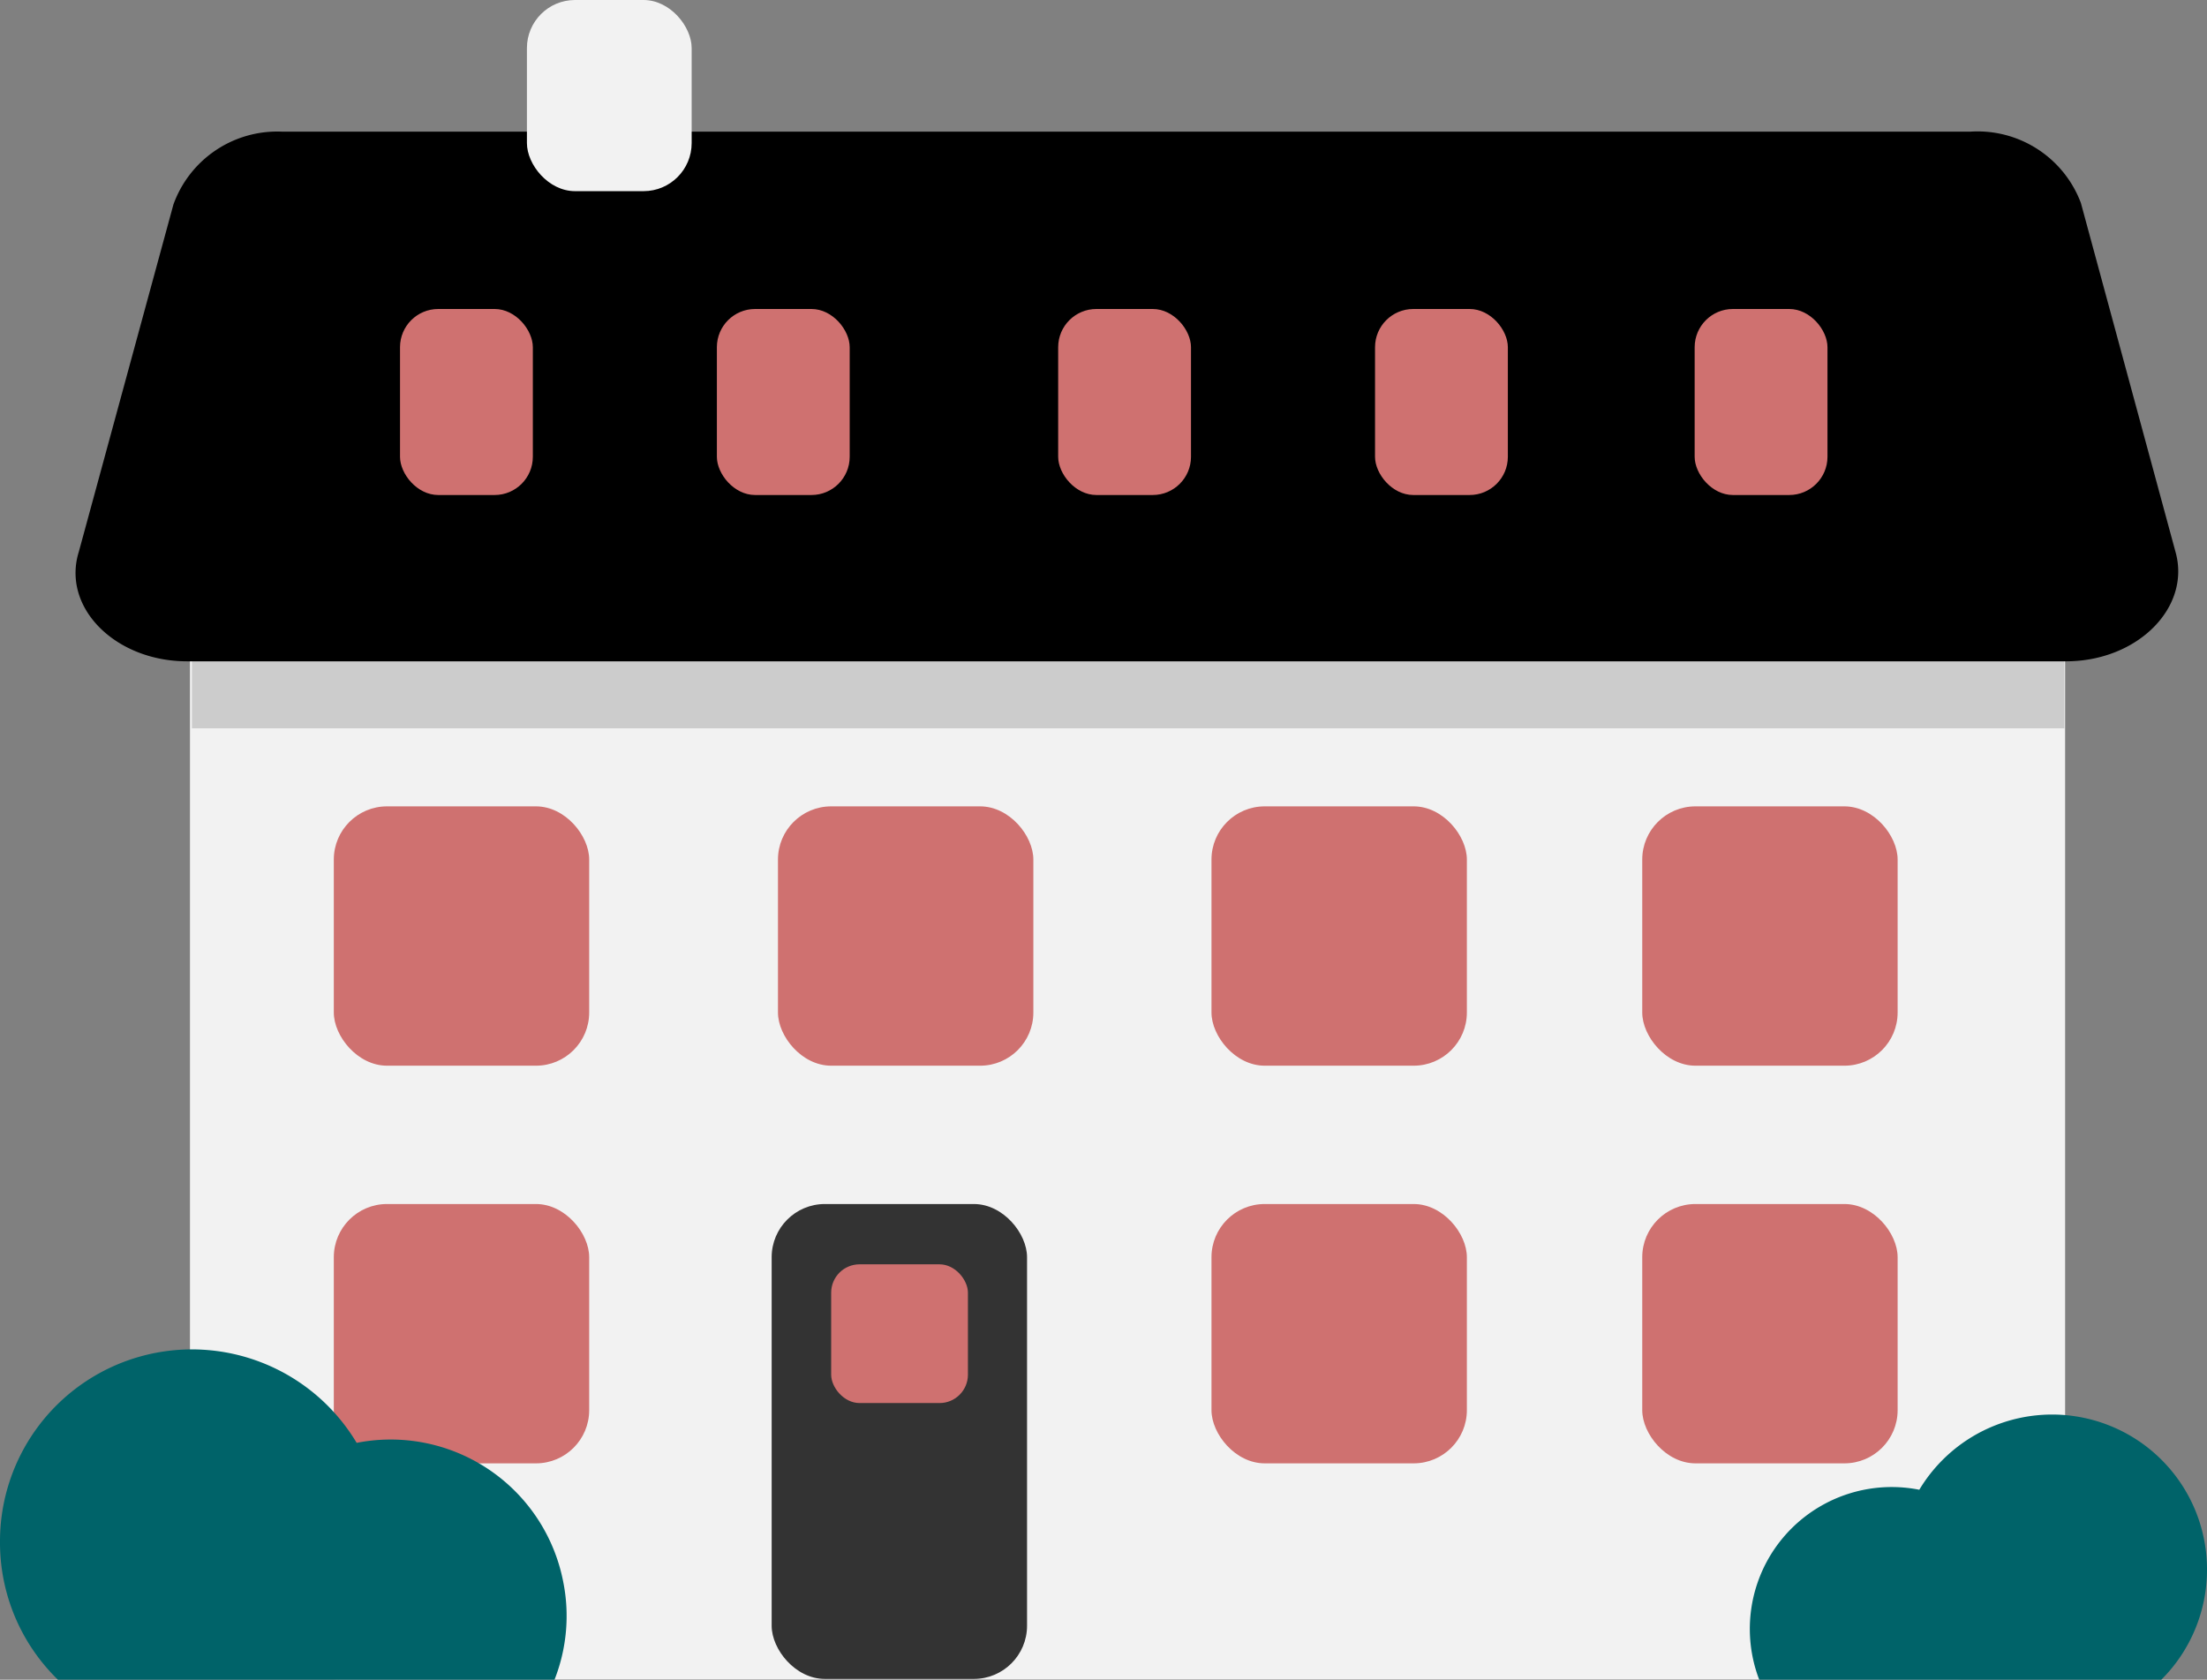 <svg xmlns="http://www.w3.org/2000/svg" viewBox="0 0 56 42.62"><rect x="0" y="0" width="56" height="42.62" fill="#808080" stroke="none"/><defs><style>.cls-1{fill:#f2f2f2;}.cls-2{fill:#cf7170;}.cls-3{fill:#333;}.cls-4{fill:#ccc;}.cls-5{fill:#006369;}</style></defs><g id="Layer_2" data-name="Layer 2"><g id="Design"><path id="Building" class="cls-1" d="M49.57,42.61H8.65c-2.86,0-3.83-2.12-3.83-4.73V11.22c0-2.61,1-4.72,3.83-4.72H49.57c2.86,0,2.83,2.12,2.83,4.72V37.88C52.4,40.5,52.48,42.61,49.57,42.61Z"/><g id="Building_windows" data-name="Building windows"><rect id="Window_7_bottom_right" data-name="Window 7 bottom right" class="cls-2" x="41.67" y="30.55" width="6.48" height="6.58" rx="1.35"/><rect id="Window_6" data-name="Window 6" class="cls-2" x="30.74" y="30.55" width="6.48" height="6.58" rx="1.35"/><rect id="Window_5" data-name="Window 5" class="cls-2" x="8.47" y="30.55" width="6.48" height="6.58" rx="1.35"/><rect id="Window_4" data-name="Window 4" class="cls-2" x="41.67" y="20.46" width="6.48" height="6.58" rx="1.35"/><rect id="Window_3" data-name="Window 3" class="cls-2" x="30.74" y="20.46" width="6.48" height="6.58" rx="1.35"/><rect id="Window_2" data-name="Window 2" class="cls-2" x="19.74" y="20.46" width="6.48" height="6.58" rx="1.35"/><rect id="Window_1_top_left" data-name="Window 1 top left" class="cls-2" x="8.47" y="20.46" width="6.48" height="6.58" rx="1.35"/></g><g id="Door-2"><rect id="Door-3" class="cls-3" x="19.58" y="30.55" width="6.48" height="12.05" rx="1.35"/><rect id="Door_window-2" data-name="Door window-2" class="cls-2" x="21.09" y="32.08" width="3.47" height="3.52" rx="0.72"/></g><path id="Cornice-2" class="cls-4" d="M38,12.2H8c-2.47,0-3.13,1.28-3.13,2.85v3.43H52.38V15.05C52.38,13.48,40.45,12.2,38,12.2Z"/><path id="Roof-2" d="M52.42,16.78H4.75C2.92,16.78,1.56,15.41,2,14l2.4-8.81A2.8,2.8,0,0,1,7.15,3.34H50a2.8,2.8,0,0,1,2.8,1.81L55.2,14C55.6,15.41,54.24,16.78,52.42,16.78Z"/><path id="Left_bush" data-name="Left bush" class="cls-5" d="M0,39.13a4.87,4.87,0,0,1,9.05-2.52,4.46,4.46,0,0,1,5.24,3.52,4.41,4.41,0,0,1-.22,2.49H1.47A4.85,4.85,0,0,1,0,39.13Z"/><path id="Right_bush" data-name="Right bush" class="cls-5" d="M56,39.8a3.93,3.93,0,0,0-7.3-2,3.6,3.6,0,0,0-4.05,4.85H54.81A3.94,3.94,0,0,0,56,39.8Z"/><rect id="Chimney-2" class="cls-1" x="13.37" width="4.18" height="4.85" rx="1.22"/><g id="Roof_windows" data-name="Roof windows"><rect id="Window_1_left" data-name="Window 1 left" class="cls-2" x="10.15" y="7.84" width="3.37" height="4.72" rx="0.97"/><rect id="Window_2-2" data-name="Window 2-2" class="cls-2" x="18.19" y="7.84" width="3.37" height="4.72" rx="0.97"/><rect id="Window_3-2" data-name="Window 3-2" class="cls-2" x="26.85" y="7.84" width="3.37" height="4.72" rx="0.97"/><rect id="Window_4-2" data-name="Window 4-2" class="cls-2" x="34.89" y="7.84" width="3.37" height="4.72" rx="0.97"/><rect id="Window_5_right" data-name="Window 5 right" class="cls-2" x="43" y="7.84" width="3.37" height="4.72" rx="0.97"/></g></g></g></svg>